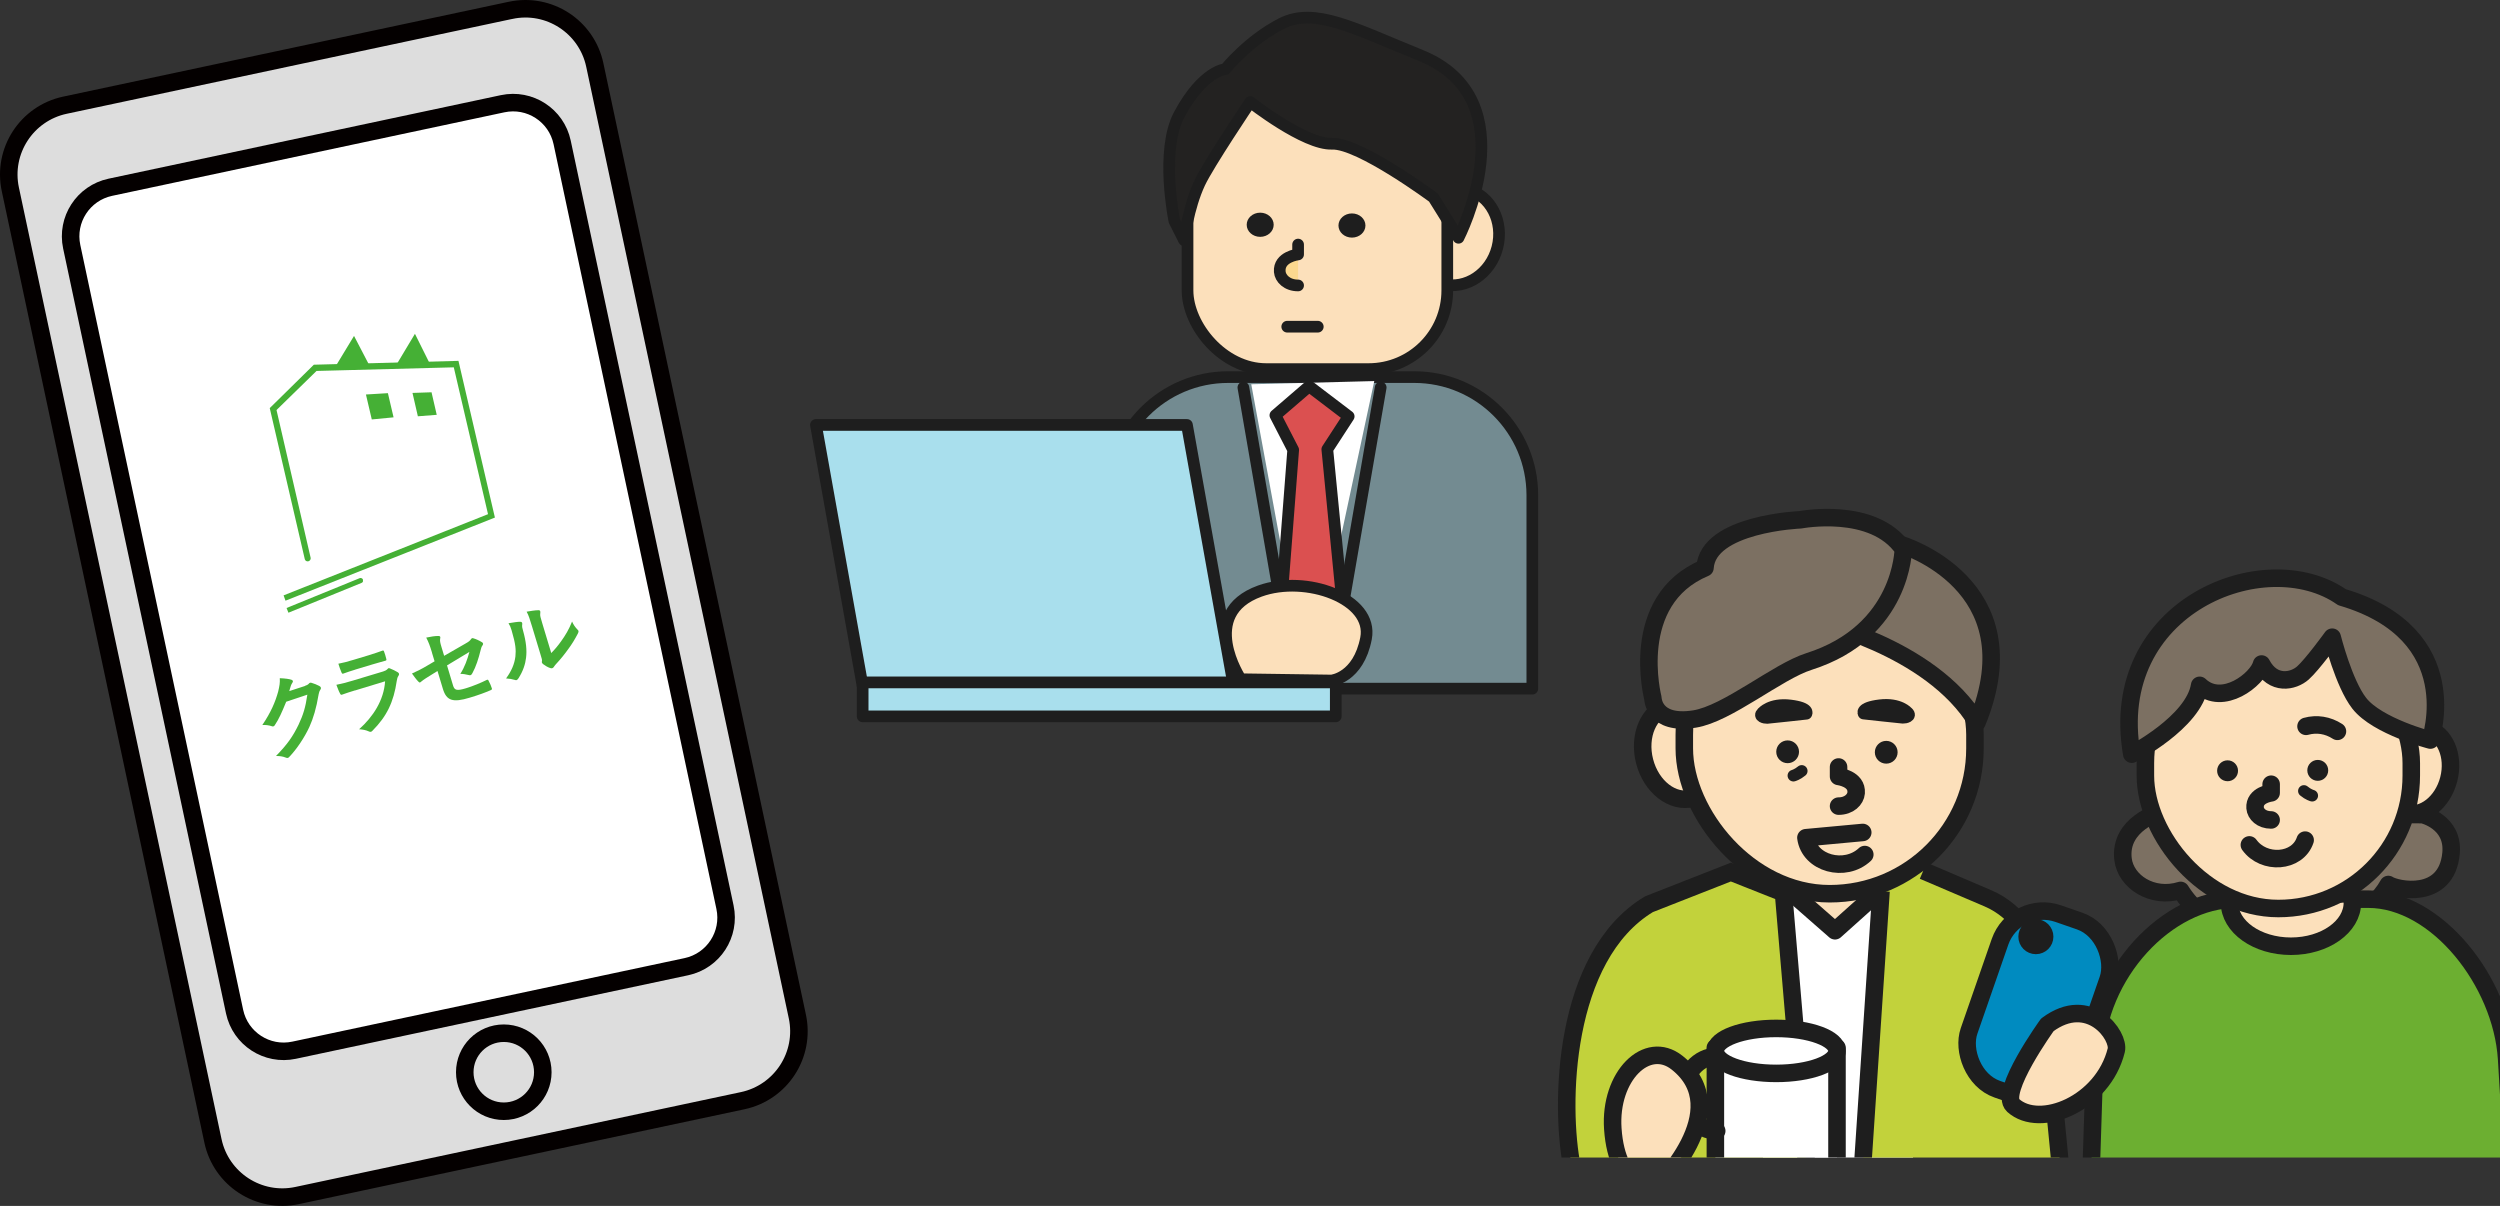 <?xml version="1.0" encoding="UTF-8"?><svg id="_レイヤー_2" xmlns="http://www.w3.org/2000/svg" xmlns:xlink="http://www.w3.org/1999/xlink" viewBox="0 0 428.01 206.46"><rect x="0" y="0" width="428.01" height="206.46" fill="#333333" stroke="none"/><defs><style>.cls-1,.cls-2{fill:none;}.cls-3{clip-path:url(#clippath);}.cls-4,.cls-5,.cls-6,.cls-7,.cls-8,.cls-9,.cls-10,.cls-11,.cls-12,.cls-13,.cls-14,.cls-15,.cls-16,.cls-2{stroke:#1e1e1e;}.cls-4,.cls-5,.cls-6,.cls-7,.cls-8,.cls-9,.cls-10,.cls-11,.cls-13,.cls-14,.cls-15,.cls-16,.cls-2{stroke-linejoin:round;}.cls-4,.cls-5,.cls-6,.cls-7,.cls-8,.cls-9,.cls-10,.cls-13,.cls-14,.cls-15,.cls-16,.cls-2{stroke-linecap:round;}.cls-4,.cls-5,.cls-6,.cls-7,.cls-8,.cls-9,.cls-11{stroke-width:2px;}.cls-4,.cls-10{fill:#7c7062;}.cls-17,.cls-18,.cls-14{fill:#fff;}.cls-19,.cls-11{fill:#db5050;}.cls-20{fill:#1e1e1e;}.cls-21{fill:#45b035;}.cls-5{fill:#232221;}.cls-6{fill:#a9dfed;}.cls-7{fill:#fbd88f;}.cls-8,.cls-15{fill:#fce0bb;}.cls-9{fill:#738b91;}.cls-10,.cls-12,.cls-22,.cls-18,.cls-13,.cls-14,.cls-15,.cls-16,.cls-2{stroke-width:3px;}.cls-12{fill:#c2d23b;}.cls-12,.cls-22,.cls-18{stroke-miterlimit:10;}.cls-22{fill:#ddd;}.cls-22,.cls-18{stroke:#040000;}.cls-13{fill:#6caf31;}.cls-16{fill:#008bc0;}</style><clipPath id="clippath"><rect class="cls-1" x="265.24" y="86.16" width="162.77" height="112.02"/></clipPath></defs><g id="_レイヤー_1-2"><path class="cls-22" d="m87.41,1.77L11.12,18.01c-6.56,1.4-10.75,7.85-9.35,14.41l34.69,162.91c1.4,6.56,7.85,10.75,14.41,9.35l76.29-16.24c6.56-1.4,10.75-7.85,9.35-14.41L101.83,11.12c-1.4-6.56-7.85-10.75-14.41-9.35Z"/><path class="cls-18" d="m86.05,17.76l-67.16,14.3c-4.64.99-7.6,5.55-6.61,10.19l27.88,130.94c.99,4.64,5.55,7.6,10.19,6.61l67.16-14.3c4.64-.99,7.6-5.55,6.61-10.19L96.24,24.37c-.99-4.64-5.55-7.6-10.19-6.61Z"/><path class="cls-22" d="m86.25,190.25c3.69,0,6.68-2.99,6.68-6.68s-2.99-6.68-6.68-6.68-6.68,2.99-6.68,6.68,2.99,6.68,6.68,6.68Z"/><path class="cls-21" d="m48.88,102.84l35.85-14.23-6.24-26.83-24.76.66-7.55,7.43,6,25.86c.01.06.04.12.08.18.04.05.09.1.15.13.09.05.19.07.28.07.1,0,.2-.04.28-.1.08-.06.14-.14.18-.23.04-.09.05-.19.03-.29l-5.84-25.29,6.85-6.69,23.5-.62,5.86,25.14-35,13.9"/><path class="cls-21" d="m66.41,67.31l-3.76.23,1,4.27,3.73-.36-.97-4.14Z"/><path class="cls-21" d="m73.88,67.16l-3.26.11.92,4,3.23-.25-.89-3.86Z"/><path class="cls-21" d="m60.61,57.51l-3.09,5.1,5.62-.24-2.53-4.86Z"/><path class="cls-21" d="m71.04,57.15l-3.16,5.27,5.73-.1-2.57-5.17Z"/><path class="cls-21" d="m49.38,104.9l12.51-5.1.15-.09s.07-.09.1-.14c0-.06,0-.11,0-.17.01-.06.01-.11,0-.17-.02-.05-.05-.1-.09-.14-.04-.05-.09-.08-.15-.1-.05-.02-.11-.04-.17-.04s-.12.01-.17.04l-12.5,5.1"/><path class="cls-21" d="m52.21,117.42c.39-.13.57-.25.7-.41.05-.06.1-.1.18-.12.07-.02.16-.02.27.02.45.13.88.31,1.27.51.17.08.27.18.3.29.04.12,0,.25-.08.37-.16.23-.25.49-.3.8-.39,2.36-.92,4.12-1.58,5.57-.86,1.86-2.21,3.86-3.46,5.15-.07.09-.14.12-.22.15-.12.04-.25,0-.4-.06-.47-.19-1.01-.27-1.64-.26,1.96-2.01,2.87-3.32,3.87-5.37.79-1.69,1.18-2.92,1.5-5.13l-3.62,1.21c-.78,1.9-1.27,2.99-1.92,3.96-.07.14-.16.23-.27.26-.08.02-.16.02-.25-.02-.46-.16-1.1-.26-1.65-.21,1.48-2.19,2.22-3.95,2.71-5.71.24-1,.33-1.53.28-2.31.95.04,1.6.13,2.01.27.13.04.2.12.23.21s0,.19-.09.31c-.12.14-.18.34-.26.52-.09.31-.17.58-.27.9l2.7-.88Z"/><path class="cls-21" d="m60.77,118.2c-.76.23-1.51.47-2.25.74-.14.04-.22-.03-.31-.22-.2-.35-.4-.9-.62-1.48.89-.17,1.82-.42,2.82-.72l5.18-1.56c.26-.08.55-.2.75-.41.06-.08.11-.13.17-.15.08-.02.16,0,.26.04.45.18.97.43,1.29.63.14.07.21.17.25.27.03.09.01.21-.08.34-.18.27-.24.47-.3.87-.54,3.67-1.71,6.08-4.15,8.54-.1.1-.18.17-.27.2-.11.03-.23,0-.39-.08-.52-.24-1.07-.32-1.64-.36,2.4-2.14,4.24-4.97,4.45-8.21l-5.15,1.57Zm.03-3.55c-.68.21-1.43.45-2.05.68-.15.05-.22-.03-.31-.27-.14-.3-.37-.96-.51-1.43.95-.19,1.41-.31,2.51-.64l2.72-.82c.98-.3,1.77-.58,2.35-.79.14-.04.2.02.25.19.14.37.27.79.36,1.18.08.26.05.33-.18.38-.5.15-1.22.33-2.14.61l-2.99.9Z"/><path class="cls-21" d="m73.97,111.76c-.36-1.19-.58-1.8-1-2.6.77-.17,1.53-.28,2.04-.28.21-.01.33.05.37.18.02.06.01.16-.02.27-.07.37,0,.69.21,1.4l.47,1.55,3.67-2.11c.62-.35.73-.47.94-.76.06-.08.12-.14.18-.15.08-.02.15-.01.24.03.38.1.99.38,1.41.64.12.06.19.14.22.23.03.11-.01.23-.11.36-.17.21-.22.48-.29.73-.38,1.53-.8,2.86-1.42,3.99-.09.18-.19.3-.32.35-.09.03-.19.02-.32-.02-.52-.12-.95-.21-1.43-.2.77-1.22,1.2-2.46,1.55-3.76l-3.83,2.31,1.03,3.43c.24.8.59.98,2.22.48,1.22-.37,2.58-.94,3.56-1.43.2-.09.25,0,.35.23.2.38.4.82.52,1.23.05.15-.03.24-.25.32-.88.38-1.89.77-3.56,1.27-2.88.87-3.96.52-4.58-1.52l-.92-3.05-.89.55c-.75.46-1.53.94-1.93,1.29-.07.05-.12.1-.16.12-.11.03-.19-.03-.32-.17-.33-.33-.75-.91-1.07-1.36.92-.41,1.73-.82,2.68-1.39l1.19-.7-.44-1.45Z"/><path class="cls-21" d="m89.07,106.45c.28,0,.37.17.34.41-.07.38.02.72.13,1.08.54,1.9.69,3.42.52,4.69-.12,1.04-.48,2.22-1.29,3.49-.12.17-.21.28-.33.32-.09.03-.2,0-.32-.04-.46-.14-.87-.21-1.48-.25.91-1.25,1.43-2.41,1.6-3.76.11-1.16.06-2.05-.65-4.47-.17-.57-.28-.81-.53-1.22.89-.15,1.62-.26,2.02-.25Zm5.28,5.38c.62-.62,1.18-1.29,1.72-2.05.7-.97,1.35-2.04,1.87-3.37.22.51.52.96.93,1.38.08.09.15.15.17.23.03.11,0,.23-.11.45-.52,1-1.03,1.83-1.64,2.65-.6.84-1.27,1.69-2.14,2.62-.22.26-.24.3-.34.45-.07.1-.16.18-.27.21-.09.03-.21.01-.35-.03-.4-.13-.87-.41-1.18-.65-.13-.11-.21-.19-.23-.28-.02-.07-.03-.14,0-.24.05-.23-.02-.4-.25-1.17l-1.43-4.73c-.4-1.31-.58-1.93-.94-2.58.63-.11,1.49-.25,1.98-.25.21-.01.31.05.35.17.03.09.02.24,0,.42-.05.33.04.63.37,1.72l1.52,5.04Z"/><g class="cls-3"><path class="cls-10" d="m414.78,139.47s5.35,1.22,4.85,6.61c-.76,8.14-9.42,6.26-10.74,5.35-5.4,9.87-27.64,13.71-35.56,1.01-4.86,1.52-9.41-1.5-9.86-5.35-.72-6.09,6.36-8.06,6.36-8.06l44.96.44Z"/><polygon class="cls-17" points="294.59 161.52 302.75 202.76 326.85 203.79 331.95 160.29 319.84 145.91 308.91 145.91 294.59 161.52"/><polyline class="cls-15" points="306.74 152.85 314.16 159.35 321.56 152.72"/><path class="cls-12" d="m322.04,152.57l-3.72,55.57,35.26.05-3.99-40.93c-.59-6.09-4.16-11.29-9.24-13.46l-11.08-4.73"/><path class="cls-12" d="m309.98,207.44l-4.64-54.57-9.01-3.57-14.03,5.51c-14.8,8.92-15.28,34.55-13.14,45.07,3.39,16.61,40.81,7.57,40.81,7.57Z"/><rect class="cls-16" x="339.2" y="156.2" width="19.58" height="31.82" rx="7.83" ry="7.83" transform="translate(75.79 -104.98) rotate(19.15)"/><circle class="cls-16" cx="348.55" cy="160.36" r="1.5"/><path class="cls-14" d="m293.68,179.38v22.47h.17c.88,1.46,5.13,2.57,10.24,2.57s9.36-1.11,10.24-2.57h.17v-22.47h-20.83Z"/><ellipse class="cls-14" cx="304.09" cy="179.92" rx="10.41" ry="3.85"/><path class="cls-2" d="m293.91,193.62c-3.11,0-5.63-2.85-5.63-6.38s2.52-6.38,5.63-6.38"/><path class="cls-15" d="m283.41,203.56s-6.55.45-7.29-10.3c-.62-9.02,5.84-15.39,10.98-11.34,10.41,8.21-3.69,21.64-3.69,21.64Z"/><path class="cls-13" d="m430.34,201.4h-72.36l.65-20.28c.36-14.52,12.48-27.18,24.25-27.18h22.57c11.76,0,22.84,14.16,23.69,27.29l1.21,20.16Z"/><path class="cls-15" d="m350.51,175.46s-8.34,11.54-5.85,13.79c4.57,4.13,15.39-.31,17.65-9.43.61-2.45-4.57-9.75-11.8-4.36Z"/><path class="cls-15" d="m402.74,154.54c0,4.12-4.71,7.46-10.52,7.46s-10.52-3.34-10.52-7.46"/><ellipse class="cls-15" cx="413.6" cy="131.96" rx="7.48" ry="5.79" transform="translate(182.57 499.52) rotate(-75.54)"/><rect class="cls-15" x="367.29" y="107.88" width="45.52" height="47.65" rx="22.76" ry="22.76" transform="translate(780.11 263.42) rotate(180)"/><path class="cls-15" d="m388.83,134.26v1.48s-2.92.34-2.75,2.58c.08,1.03,1.1,2.06,2.75,2.06"/><circle class="cls-20" cx="381.37" cy="131.96" r="1.79"/><circle class="cls-20" cx="396.81" cy="131.89" r="1.79"/><path class="cls-15" d="m385.1,144.65c2.47,3.43,8.25,3.06,9.55-.82"/><path class="cls-10" d="m364.97,129.12s10.64-5.47,11.62-11.79c3.92,3.74,9.97-1.07,10.6-3.65,1.96,3.74,5.44,2.99,7.08,1.53s5.01-6.12,5.01-6.12c0,0,1.98,7.92,4.64,11.32,3.09,3.95,12.17,6.29,12.17,6.29,0,0,6.33-18.13-15.14-24.46-13.12-9.19-40.35,1.55-35.98,26.88Z"/><path class="cls-15" d="m394.8,124.35c1.85-.51,3.74-.2,5.38.86"/><ellipse class="cls-15" cx="287.69" cy="128.78" rx="6.33" ry="8.18" transform="translate(-23.04 75.9) rotate(-14.46)"/><rect class="cls-15" x="288.36" y="100.92" width="49.76" height="52.09" rx="24.88" ry="24.88"/><path class="cls-15" d="m314.77,131.31v1.62s3.2.38,3.01,2.82c-.09,1.12-1.2,2.26-3.01,2.26"/><circle class="cls-20" cx="322.93" cy="128.79" r="1.95"/><circle class="cls-20" cx="306.05" cy="128.71" r="1.95"/><path class="cls-15" d="m319.26,146.3c-3.36,3.16-9.49,1.56-10.08-2.88l9.73-.9"/><path class="cls-10" d="m325.4,93.22s22.83,6.75,13.07,30.48c-7.96-13.21-28.47-17.54-28.47-17.54,0,0,3.67-14.7,15.41-12.94Z"/><path class="cls-10" d="m325.85,94s-.09,14.16-16.17,19.26c-5.41,1.72-13.94,8.95-19.59,9.84-7.07,1.11-7.11-3.58-7.11-3.58,0,0-4.35-16.75,8.92-22.31.48-7.59,16.33-8.22,16.33-8.22,0,0,12.52-2.41,17.62,5.01Z"/><path class="cls-4" d="m301.7,122.02s1.37-1.66,4.8-1.24c3.43.42,2.76,1.41,2.76,1.41,0,0-6.35.7-6.73.72s-1.53-.22-.83-.9Z"/><path class="cls-4" d="m326.62,121.99s-1.37-1.66-4.8-1.24c-3.43.42-2.76,1.41-2.76,1.41,0,0,6.35.7,6.73.72s1.53-.22.83-.9Z"/><path class="cls-8" d="m307.04,132.79s.68-.18,1.42-.8"/><path class="cls-8" d="m395.86,136.22s-.68-.18-1.42-.8"/></g><ellipse class="cls-8" cx="249.03" cy="40.5" rx="8.39" ry="7.55" transform="translate(147.64 271.53) rotate(-75.54)"/><rect class="cls-8" x="203.3" y="14.27" width="44.47" height="48.92" rx="13.47" ry="13.47" transform="translate(451.08 77.46) rotate(180)"/><path class="cls-7" d="m222.24,41.87v1.69s-3.34.39-3.14,2.95c.09,1.17,1.26,2.36,3.14,2.36"/><ellipse class="cls-20" cx="215.75" cy="38.48" rx="2.31" ry="2.07"/><ellipse class="cls-20" cx="231.46" cy="38.61" rx="2.31" ry="2.07"/><line class="cls-7" x1="225.61" y1="55.93" x2="220.38" y2="55.93"/><path class="cls-5" d="m202.72,41.13s.67-5.55,2.66-9.8c1.49-3.19,8.67-13.87,8.67-13.87,0,0,9.34,7.35,14.01,7.15,4.67-.19,17.35,9.21,17.35,9.21l4.29,6.89s12.21-23.63-6.42-31.2c-11.47-4.66-18.22-8.37-23.91-5.46-5.68,2.91-9.58,7.79-9.58,7.79,0,0-3.86.24-7.9,7.79-3.32,6.22-.83,18.2-.83,18.2l1.66,3.3Z"/><path class="cls-9" d="m190.04,64.55h72.29v33.12c0,11.16-9.06,20.22-20.22,20.22h-31.85c-11.16,0-20.22-9.06-20.22-20.22v-33.12h0Z" transform="translate(452.38 182.45) rotate(-180)"/><polygon class="cls-17" points="214.22 65.79 221.06 102.95 227.21 102.94 235.28 65.24 214.22 65.79"/><polyline class="cls-11" points="219.31 104.09 221.4 77.02 218.35 71.1 224.12 66.13 230.9 71.29 227.24 76.92 229.9 104.16"/><polygon class="cls-19" points="222.72 115.73 219.77 103.6 229.27 103.6 227.03 115.77 222.72 115.73"/><line class="cls-7" x1="236.38" y1="66.34" x2="227.77" y2="116.15"/><line class="cls-7" x1="212.87" y1="66.34" x2="221.48" y2="116.15"/><polygon class="cls-6" points="147.98 119.11 211.5 119.11 203.21 72.75 139.69 72.75 147.98 119.11"/><rect class="cls-6" x="147.7" y="116.82" width="81" height="5.81" transform="translate(376.39 239.46) rotate(-180)"/><path class="cls-8" d="m227.96,116.51l-15.54-.22s-7.46-11.22,3.28-15.1c7.88-2.85,19.48,1.31,18.17,8.1-1.31,6.78-5.91,7.22-5.91,7.22Z"/></g></svg>